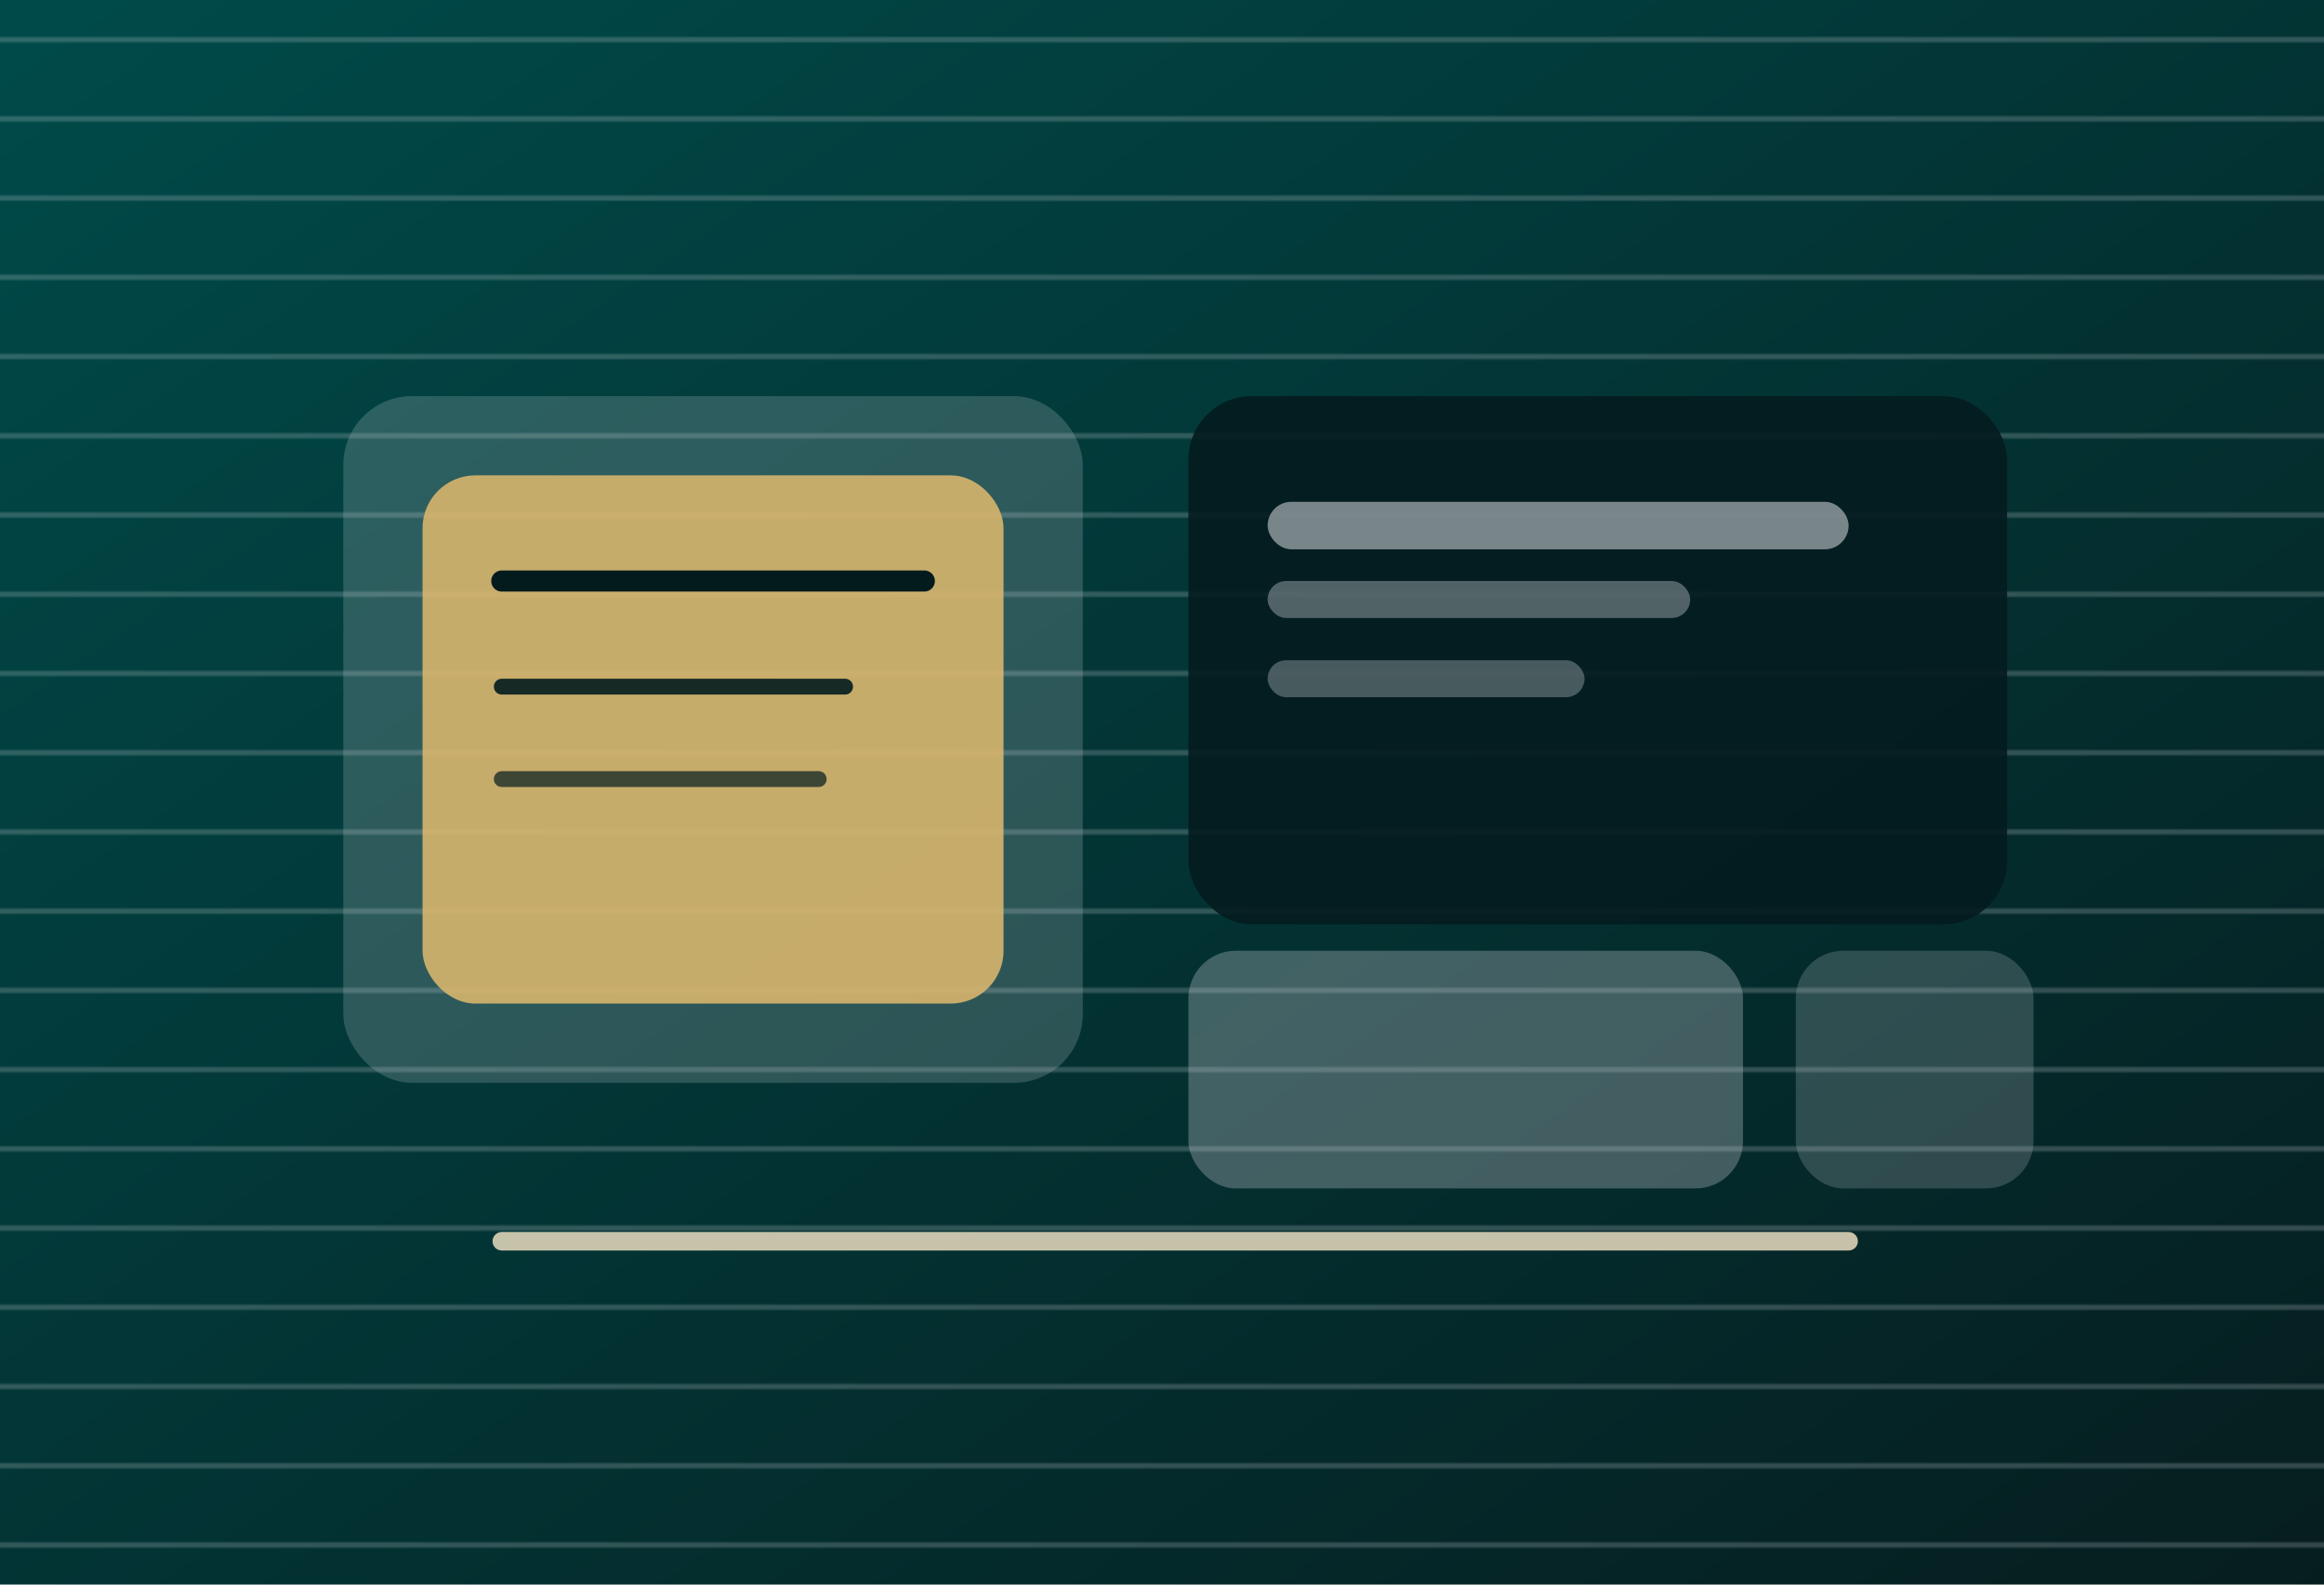 
               <svg xmlns="http://www.w3.org/2000/svg" viewBox="0 0 880 600">
                 <defs>
                   <linearGradient id="fd1" x1="0" y1="0" x2="1" y2="1">
                     <stop offset="0%" stop-color="#004B4A"/>
                     <stop offset="100%" stop-color="#061D1F"/>
                   </linearGradient>
                   <pattern id="fd2" width="30" height="30" patternUnits="userSpaceOnUse">
                     <rect x="0" y="14" width="30" height="2" fill="#C7CCD1" opacity=".24"/>
                   </pattern>
                 </defs>
                 <rect width="880" height="600" fill="url(#fd1)"/>
                 <rect width="880" height="600" fill="url(#fd2)"/>
                 <rect x="130" y="150" width="280" height="260" rx="26" ry="26" fill="#C7CCD1" opacity=".22"/>
                 <rect x="160" y="180" width="220" height="200" rx="20" ry="20" fill="#D7B56D" opacity=".9"/>
                 <path d="M190 220 H350" stroke="#041B1E" stroke-width="8" stroke-linecap="round"/>
                 <path d="M190 260 H320" stroke="#041B1E" stroke-width="6" stroke-linecap="round" opacity=".9"/>
                 <path d="M190 295 H310" stroke="#041B1E" stroke-width="6" stroke-linecap="round" opacity=".7"/>
                 <rect x="450" y="150" width="310" height="200" rx="24" ry="24" fill="#041B1E" opacity=".9"/>
                 <rect x="480" y="190" width="220" height="18" rx="9" ry="9" fill="#C7CCD1" opacity=".6"/>
                 <rect x="480" y="220" width="160" height="14" rx="7" ry="7" fill="#C7CCD1" opacity=".4"/>
                 <rect x="480" y="250" width="120" height="14" rx="7" ry="7" fill="#C7CCD1" opacity=".35"/>
                 <rect x="450" y="360" width="210" height="90" rx="18" ry="18" fill="#C7CCD1" opacity=".32"/>
                 <rect x="680" y="360" width="90" height="90" rx="18" ry="18" fill="#C7CCD1" opacity=".22"/>
                 <path d="M190 470 H700" stroke="#F6E7C8" stroke-width="7" stroke-linecap="round" opacity=".8"/>
               </svg>